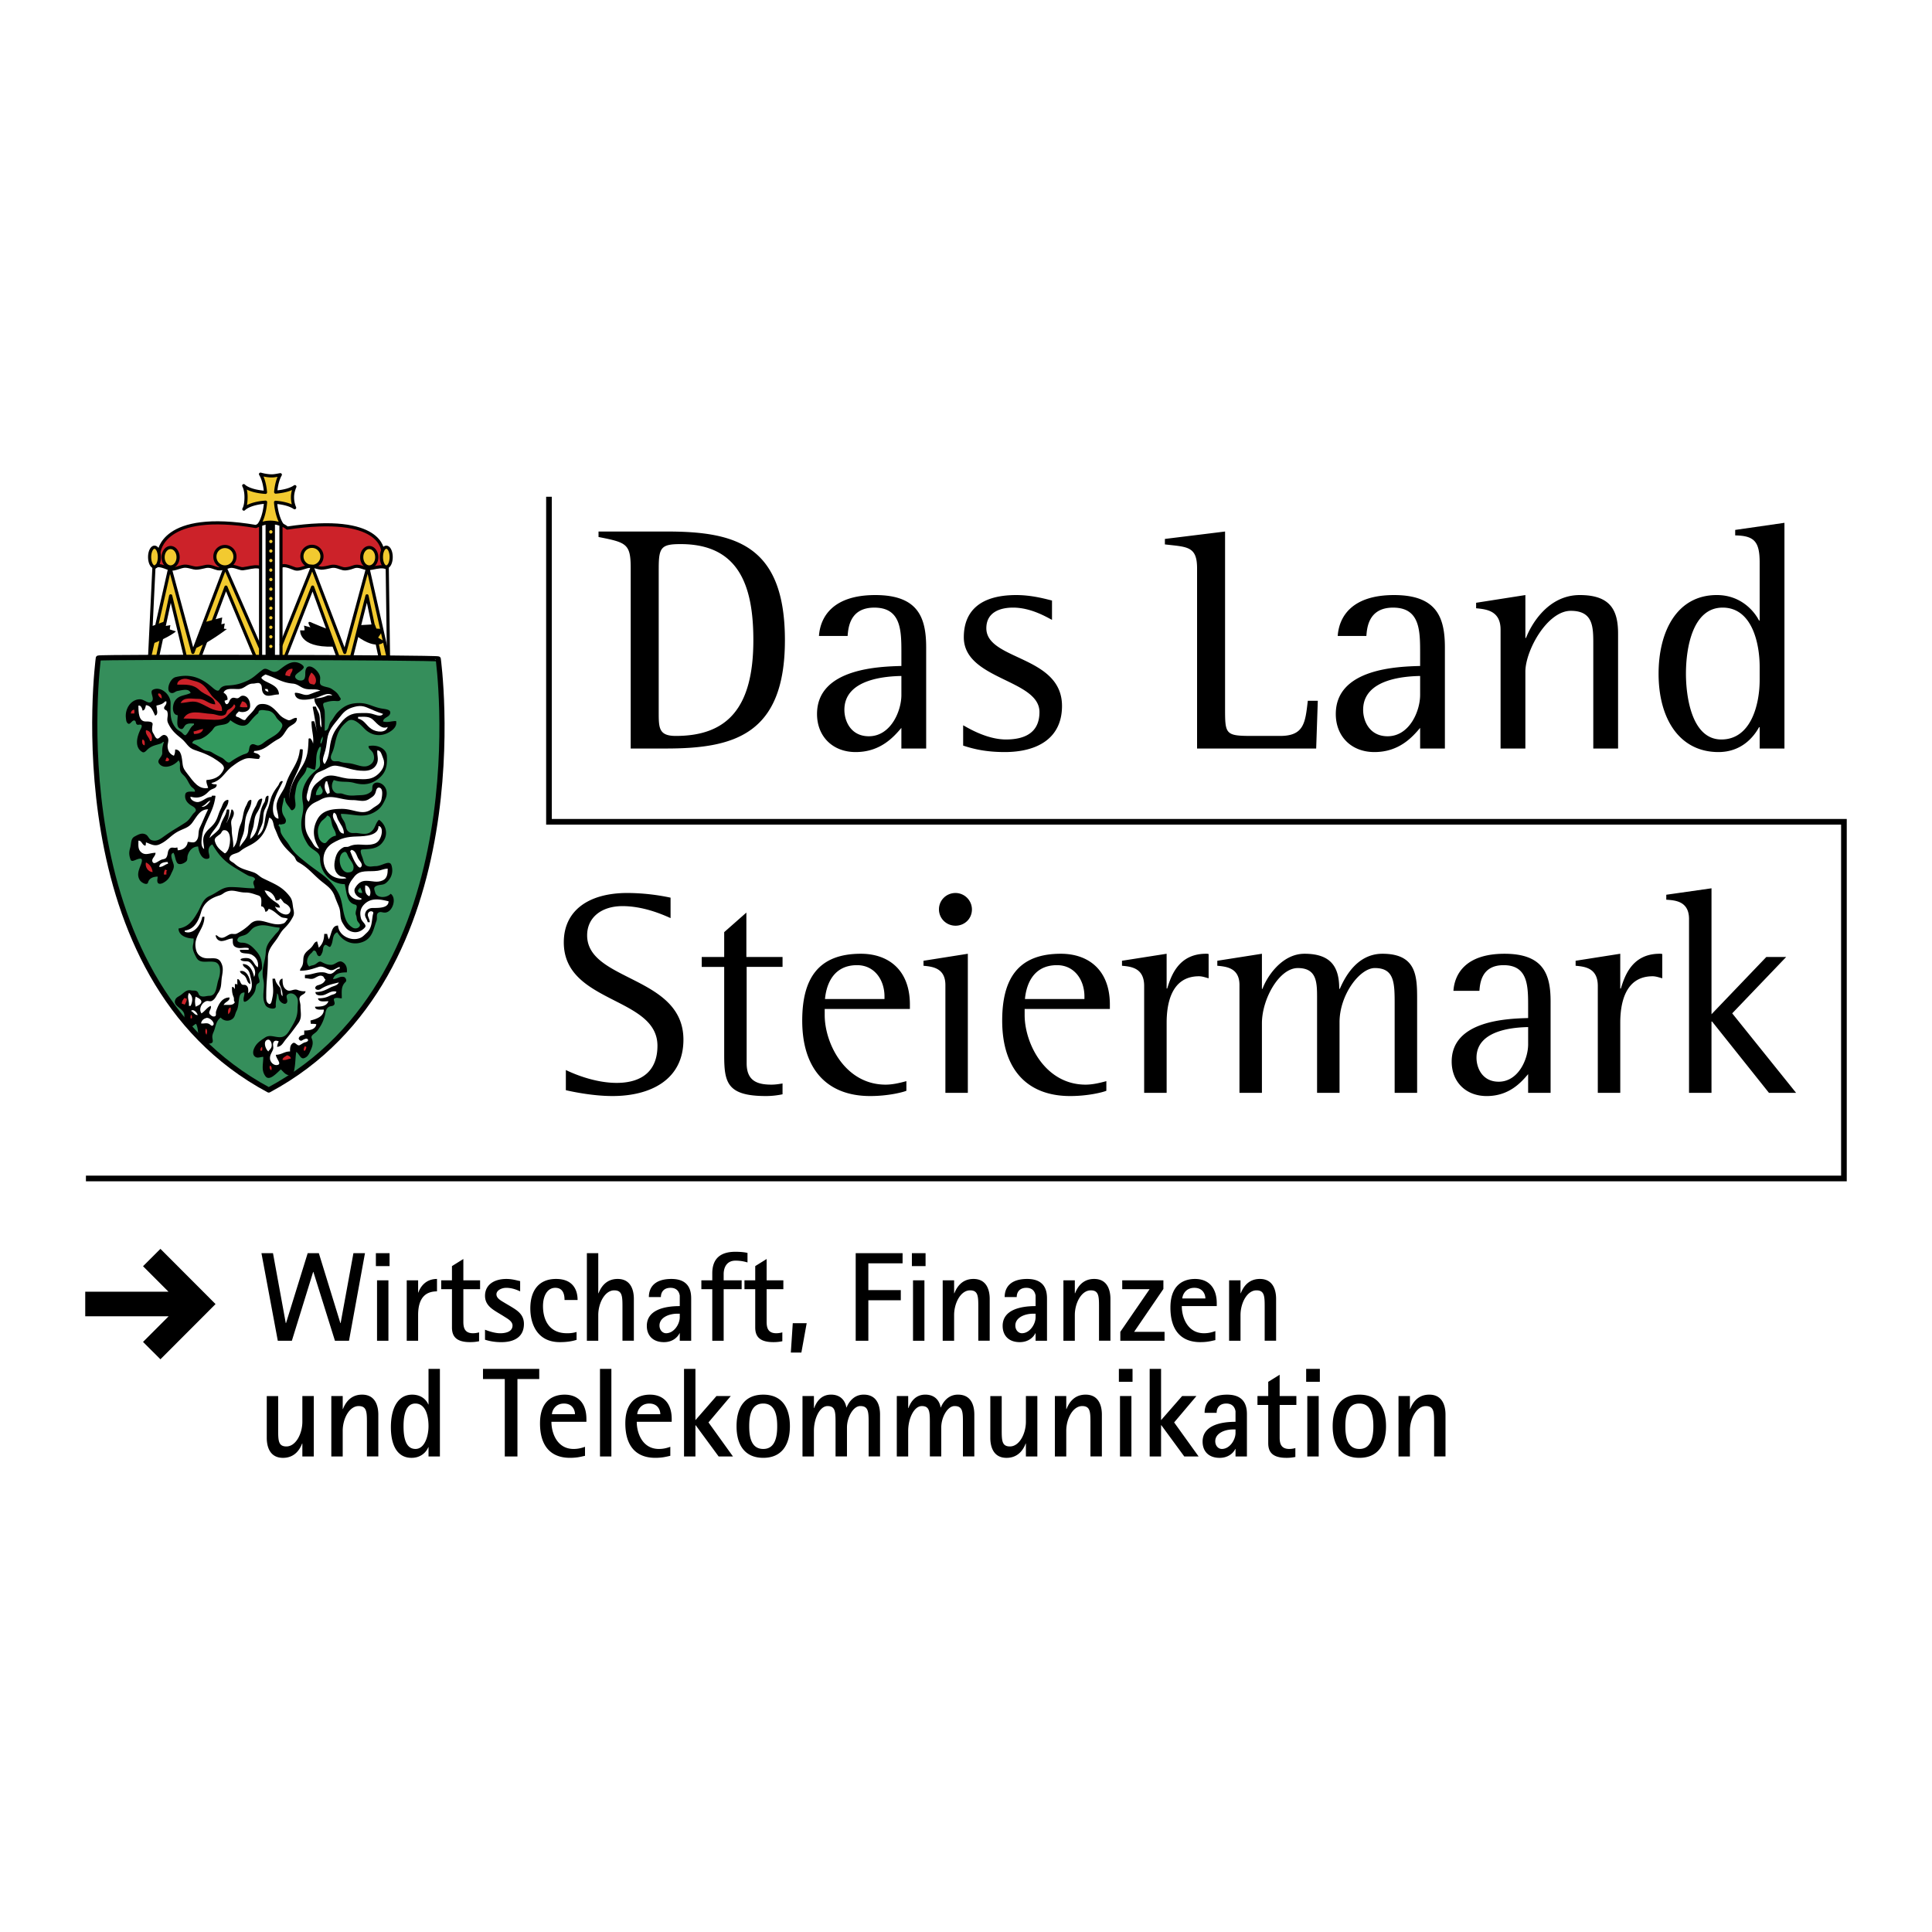 <svg xmlns="http://www.w3.org/2000/svg" width="2500" height="2500" viewBox="0 0 192.756 192.756"><path fill-rule="evenodd" clip-rule="evenodd" fill="#fff" d="M0 0h192.756v192.756H0V0z"/><path fill-rule="evenodd" clip-rule="evenodd" d="M26.496 52.185h.936v13.322h-.936V52.185z"/><path d="M28.025 64.388c.018.008 3.085-7.769 3.085-7.769l3.233 8.339 2.351-8.243 2.082 9.126-.832-.065-1.371-6.14-1.569 6.106-1.223.033s-2.613-7.13-2.646-7.122c-.033.007-2.66 7.027-2.694 7.05-.033.023-.438-.002-.438-.002s.006-1.322.022-1.313zM14.917 65.448l2.003-8.675 2.317 8.194s3.141-8.236 3.172-8.235c.031.001 3.591 7.971 3.622 7.994.03.023.03.959.03.959l-.73-.029-2.818-7.022-2.566 6.959h-1.461s-1.512-6-1.481-5.976c.032.022-1.283 5.935-1.293 5.936-.012.001-.795-.105-.795-.105z" fill-rule="evenodd" clip-rule="evenodd" fill="#f2ca30"/><path d="M28.054 52.352l.361.195s.322.199.333.167.631-.109.697-.139c.066-.032.852-.081.889-.085l.891-.057.833-.027.641-.027s.878.031.917.027c.037-.002 1.056.14 1.056.14l.779.167s.768.227.807.223c.038-.004.833.417.833.417l.669.583.443.781s.349 1.856.362 1.894-.751-.049-.751-.049l-.583.161-.78.027-.749-.223-.642.036s-.593.191-.612.188l-.805-.188h-.64l-.833.161-.684-.161s-.719-.059-.708-.062l-.556.195s-.592.115-.638.111c-.045-.004-.623-.244-.612-.244s-.584-.092-.584-.092-.427.092-.444.092c-.019.001.11-4.211.11-4.211zM15.82 54.887l.305-.585s.546-.637.584-.669c.039-.032.379-.358.446-.389.065-.034.684-.415.695-.392.011.026.89-.305.89-.305l.888-.222s.879-.11.92-.111c.038-.005.988-.027 1.055-.029.065-.004 1.187.059 1.224.057.039-.004.963.088 1.002.084.037-.004.724.082.724.082l.945.083.556-.221.053 4.401-.527-.106s-.592.053-.638.077c-.046.024-.862.111-.862.111l-.807-.25-.641.111-.637.167s-.539-.135-.556-.109c-.019.023-.919-.168-.919-.168s-.731.143-.722.168c.01.023-.762-.106-.778-.106-.017 0-.847-.002-.836-.036.012-.03-1.094.338-1.056.308.038-.032-.584-.195-.584-.195l-.695-.139-.487.047.458-1.664z" fill-rule="evenodd" clip-rule="evenodd" fill="#cc2229"/><path d="M19.909 65.639l2.634-7.067 2.956 7.067h-5.59m18.854.137l-2.069-9.175-2.294 8.493-3.25-8.504-3.125 7.798m9.943 1.418l-1.352-6.361-1.597 6.332m-1.209-.001l-2.622-7.205-2.781 7.133M15.855 55.128c.022-.019.262-4.197 9.675-2.599 0 0 .821-.389 1.38-.389.659 0 1.275.161 1.751.545 9.5-1.425 9.505 2.273 9.525 2.292M14.929 65.5l.432-8.952" fill="none" stroke="#000" stroke-width=".314" stroke-linejoin="round" stroke-miterlimit="2.613"/><path fill="none" stroke="#000" stroke-width=".313" stroke-miterlimit="2.613" d="M38.763 65.776l-.13-9.272"/><path d="M26.857 64.487a.165.165 0 0 1 .329 0 .165.165 0 0 1-.164.165.165.165 0 0 1-.165-.165zM26.857 63.538c0-.092.074-.166.165-.166a.165.165 0 1 1-.165.166zM26.857 62.585a.164.164 0 1 1 .329 0 .166.166 0 0 1-.164.165.166.166 0 0 1-.165-.165zM26.857 61.635c0-.091.074-.165.165-.165.089 0 .164.074.164.165a.165.165 0 0 1-.164.163.165.165 0 0 1-.165-.163zM26.857 60.683c0-.089.074-.165.165-.165a.165.165 0 1 1 0 .33.166.166 0 0 1-.165-.165zM26.857 59.732a.165.165 0 1 1 .329 0 .166.166 0 0 1-.164.165.166.166 0 0 1-.165-.165zM26.857 58.78c0-.089.074-.165.165-.165a.165.165 0 1 1 0 .33.165.165 0 0 1-.165-.165zM26.857 57.83a.165.165 0 1 1 .329-.001.165.165 0 0 1-.329.001zM26.857 56.878c0-.09.074-.165.165-.165a.166.166 0 0 1 0 .331.166.166 0 0 1-.165-.166zM26.857 55.927a.164.164 0 1 1 .329 0 .164.164 0 0 1-.329 0zM26.857 54.977c0-.092.074-.166.165-.166.089 0 .164.074.164.166a.165.165 0 0 1-.164.163.165.165 0 0 1-.165-.163zM26.857 54.023a.164.164 0 1 1 .329 0 .166.166 0 0 1-.164.166.166.166 0 0 1-.165-.166zM26.857 53.073a.165.165 0 1 1 .329 0c0 .09-.075.165-.164.165a.167.167 0 0 1-.165-.165z" fill-rule="evenodd" clip-rule="evenodd" fill="#f2ca30"/><path d="M15.075 62.503l1.496-.557-.085.512.512-.084s-.084.41-.042.429c.042.018.597.19.597.19s-.51.518-2.52 1.308l.042-1.798zM20.417 62.073c.084-.024 1.752-.471 1.752-.471l-.086.684.341-.084s-.085.494-.085.513c0 .019.299.042.299.042s-1.921 1.48-3.375 2.013c0 .001 1.069-2.672 1.154-2.697zM32.724 62.758c-.084.019-1.539-.599-1.539-.599-.77-.409-.212.429-.212.429l-.642-.172s.086.453.044.472c-.045.018-.428 0-.428 0s-.17 1.735 3.291 1.626c0 0-.426-1.773-.514-1.756zM35.887 62.374l1.497-.087.171.429s.683.026.683.087-.512.812-.512.812l.641.385s-.684.966-2.734-.514l.254-1.112z" fill-rule="evenodd" clip-rule="evenodd"/><path fill="none" stroke="#000" stroke-width=".314" stroke-miterlimit="2.613" d="M26.001 52.381l-.003 13.28 2.037-.017-.003-13.355"/><path d="M25.785 52.403c.271-.184.703-.303 1.191-.303.517 0 .972.134 1.24.336-.338-.397-.651-1.334-.723-2.323.813.064 1.501.264 1.903.543a2.612 2.612 0 0 1-.212-1.071c0-.394.125-.77.236-1.034-.396.287-1.091.479-1.916.545.063-.717.232-1.333.465-1.735-.24.042-.573.118-.852.118-.405 0-.812-.087-1.125-.171.254.405.436 1.054.498 1.814-.97-.062-1.808-.315-2.173-.669.144.271.23.678.23 1.132 0 .485-.058.937-.218 1.209.366-.359 1.196-.629 2.169-.695-.079 1.007-.359 1.916-.713 2.304z" fill-rule="evenodd" clip-rule="evenodd" fill="#f2ca30" stroke="#000" stroke-width=".314" stroke-linejoin="round" stroke-miterlimit="2.613"/><path d="M21.441 55.557a1 1 0 1 1 1.999 0 1 1 0 0 1-.999 1.003c-.552 0-1-.449-1-1.003zM30.123 55.51a1 1 0 0 1 .999-1.003 1.001 1.001 0 0 1 0 2.003 1 1 0 0 1-.999-1zM16.272 55.594c0-.535.334-.967.746-.967.414 0 .75.433.75.967 0 .533-.336.966-.75.966-.412 0-.746-.433-.746-.966zM36.091 55.594c0-.535.334-.967.75-.967.41 0 .747.433.747.967 0 .533-.336.966-.747.966-.416 0-.75-.433-.75-.966zM38.056 55.576c0-.542.218-.981.485-.981.269 0 .486.439.486.981 0 .544-.217.984-.486.984-.267 0-.485-.44-.485-.984zM14.929 55.576c0-.542.218-.981.487-.981s.485.439.485.981c0 .544-.216.984-.485.984s-.487-.44-.487-.984z" fill-rule="evenodd" clip-rule="evenodd" fill="#f2ca30" stroke="#000" stroke-width=".314" stroke-miterlimit="2.613"/><path d="M15.47 56.564c.018 0 .132-.249.775-.055.642.191.683.38 1.325.199.642-.184.783-.306 1.4-.144.617.163.583.136 1.024.069.442-.069.659-.231 1.175-.069.519.163.583.251 1.101.144.517-.109.622-.313 1.22-.148.597.167.537.243 1.13.123.59-.119 1.049-.219 1.439-.032m1.927-.087c.017 0 .132-.249.774-.055.642.191.684.38 1.324.199.645-.184.784-.306 1.401-.144.617.163.583.136 1.024.069.443-.069.657-.231 1.175-.069.516.163.583.251 1.1.144.516-.109.624-.313 1.22-.148.597.167.538.243 1.13.123.592-.119 1.05-.219 1.442-.032m-20.067 8.948l-1.479-6.154-1.324 6.154-.777-.038 2.023-8.96 2.295 8.493 3.214-8.474 3.511 8.007" fill="none" stroke="#000" stroke-width=".314" stroke-linejoin="round" stroke-miterlimit="2.613"/><path d="M9.812 65.658c-.015.145-4.267 31.705 17.001 43.091 21.267-11.386 16.924-42.861 16.91-43.006-.013-.145-33.899-.23-33.911-.085z" fill-rule="evenodd" clip-rule="evenodd" fill="#358e5b" stroke="#000" stroke-width=".517" stroke-linejoin="round" stroke-miterlimit="2.613"/><path d="M32.393 72.897c.431.021.359-.586.625-.918.302-.38.401-.667.749-1 .63-.607 1.208-.834 2.083-.834.887 0 1.338.386 2.209.541.374.069.933.079.875.459-.063.424-.683.408-.71.834.484.137.786-.041 1.292-.041.115.5-.26.871-.708 1.125-.844.48-1.793.324-2.458-.374-.496-.516-1.157-1.165-1.708-.71-.637.521-.917 1.003-1.126 1.795-.115.438-.14.704-.292 1.125-.119.336-.344.638-.126.919.195.245.501.063.792.167.449.162.745.11 1.208.208.729.157 1.335.508 1.917.042.334-.265.377-.693.21-1.084-.125-.303-.458-.382-.458-.71.791-.186 1.792.189 1.832 1 .049.899-.066 1.593-.749 2.172-.755.641-1.541.766-2.5.501-.772-.215-1.293-.005-2.042-.292-.271.401-.271.97.126 1.249.238.168.474.027.749.126.459.167.762.205 1.25.167.635-.052 1.1.032 1.583-.375.219-.182.053-.475.21-.71.177-.265.557-.245.833-.083.504.293.646.924.416 1.462-.271.635-.521 1.037-1.125 1.376-1.135.643-2.031.166-3.333.166 0 .372.229.543.377.878.154.354.097.699.415.918.281.194.537.079.876.125.545.08 1.015.172 1.416-.209.37-.349.344-.76.707-1.125.672.459.922 1.343.502 2.044-.297.5-.676.741-1.25.837-.355.057-.563.057-.917.081-.287.022-.104.481 0 .751.152.386.145.799.542.918.292.088.485 0 .791 0 .621 0 1.408-.678 1.584-.084.204.684 0 1.293-.542 1.756-.338.284-.729.107-1.083.373-.183.136-.057.365 0 .584.152.581 1.147.569 1.541.125.632.418.219 1.816-.541 1.877-.261.021-.449-.129-.667 0-.28.168-.093.521-.208.835-.103.286-.155.458-.251.752-.223.677-.528 1.152-1.208 1.375-.983.329-1.926-.109-2.457-1-.558.245-.334.912-.669 1.417-.124.188-.42-.287-.581-.124-.216.214-.125.475-.25.75-.072.161-.162.391-.335.334-.25-.084-.171-.448-.416-.542-.15-.057-.207.151-.333.25-.406.329-.599.98-.207 1.336.192-.13.374-.095.582-.209.226-.127.397-.367.625-.252.35.173.57.293.959.293.451 0 .723-.491 1.124-.293.396.2.517.606.459 1.044-.595 0-1.214.095-1.376.667.427 0 .671-.312 1.083-.208.192.048.312.37.167.501-.475.438-.374.977-.374 1.627-.277 0-.455-.1-.71 0-.223.084.094.424-.041.627-.114.178-.309.12-.501.208-.37.179-.342.57-.457.96-.177.594-.354.918-.71 1.418-.217.31-.733.448-.582.793.17.396.094.73-.084 1.127-.165.377-.275.693-.667.836-.365.13-.473-.4-.793-.625-.103.713-.066 1.13-.206 1.834-.053.271-.23.539-.5.502-.39-.054-.542-.323-.834-.586-.479.444-1.167 1.201-1.541.669-.433-.611-.208-1.168-.208-1.919-.308 0-.537.161-.793 0-.275-.179-.253-.539-.124-.836.239-.541.594-.751 1.082-1.084.48-.33.917-.043 1.501-.043.609 0 .854-.521 1.167-1.041.375-.632.585-1.061.585-1.796 0-.528.161-.965-.209-1.335-.213-.215-.551-.272-.792-.084-.25.194.115.585-.084.834-.176.226-.562-.004-.707-.249-.146-.246-.048-.506-.251-.71-.02.507-.155.786-.125 1.296.028.403-.864.23-1.04-.127-.443-.888 0-1.575-.208-2.545-.231-1.054.192-1.676.25-2.755.04-.756.447-1.121.917-1.71.202-.257.458-.38.458-.712-.942-.046-1.547-.447-2.418-.081-.391.161-.488.463-.833.709-.354.25-.864.156-.959.584-.04.192.221.291.417.291.659 0 1.026.346 1.46.834.453.512.583.982.583 1.671 0 .312-.358.396-.375.707-.018.324.291.705 0 .837-.302.134-.208.483-.333.793-.125.311-.282.459-.5.708-.172.193-.58.506-.625.252-.057-.318.083-.512.083-.834-.776 0-.431 1.151-.791 1.835-.172.323-.15.641-.459.835a.852.852 0 0 1-1.125-.167c-.423.312-.463.702-.625 1.21-.074.24-.177.376-.208.625-.038.271.166.605-.085.711-.488.208-.989-.142-1.208-.628-.213-.474-.093-.833-.333-1.292-.259.098-.417.411-.666.293-.433-.209-.51-.648-.5-1.128.016-.698-1.167-.893-.917-1.544.114-.303.375-.34.625-.543.312-.252.562-.506.958-.417.24.052.447-.042.625.126.141.13.115.332.292.417.322.155.556.005.917 0 .739-.017.671-.976.917-1.671.222-.641.254-1.591-.417-1.711-.71-.125-1.445.209-1.792-.416-.662-1.198-.22-1.163-.292-1.92-.703 0-1.499-.299-1.499-1 .969-.137 1.432-.784 1.916-1.63.391-.677.491-1.309 1.208-1.625.803-.355 1.204-.878 2.082-.878.929 0 1.449.126 2.377.126.008-.276-.199-.464-.084-.708.042-.096.182-.164.125-.25-.167-.255-.442-.188-.71-.334-.477-.262-.74-.429-1.206-.71-1.116-.667-1.668-1.263-2.333-2.378-.292.125-.417.431-.376.751.033.254.205.594-.041.667-.583.178-.943-.601-1-1.21-.53 0-.885.372-1.042.877-.073.234.021.467-.165.625-.272.23-.746.396-.917.083-.188-.345-.152-.612-.333-.959-.424.107-.121.709 0 1.126.108.387-.094.635-.25 1-.184.417-.391.663-.792.88-.188.097-.463.148-.542-.045-.083-.208 0-.353 0-.583-.438 0-.854.162-.958.583-.078.324-.662.038-.834-.249-.303-.513-.095-.986.125-1.543.083-.214.188-.575-.042-.585-.39-.02-.869.448-.999.083-.146-.411-.168-.709-.042-1.128.141-.468.032-.942.459-1.167.374-.196.696-.391 1.084-.208.295.14.307.484.625.583.542.167.917-.178 1.375-.5.734-.522 1.202-.755 1.957-1.252.365-.235.489-.491.751-.833.131-.179.384-.304.291-.502-.103-.225-.297-.283-.499-.417-.38-.257-.609-.591-.542-1.045.057-.384.57-.292.959-.292.061-.266-.261-.36-.417-.584-.229-.324-.292-.564-.542-.876-.197-.25-.426-.355-.5-.668-.087-.386.083-.699-.166-1.001-.484.595-1.542.934-1.959.292-.228-.355.355-.615.334-1.044-.021-.427.031-.677.168-1.085-.142-.02-.199.126-.334.168-.48.161-.807.188-1.21.501-.212.168-.39.47-.623.334-.787-.46-.554-1.529-.126-2.337.063-.126.136-.324 0-.378-.149-.057-.297.058-.417-.041-.126-.103-.057-.312-.207-.376-.255-.108-.438.456-.668.294-.181-.13-.181-.324-.208-.543-.118-.896.469-1.856 1.375-1.878.48-.011.88.554 1.209.208.312-.328-.288-.971.125-1.167.769-.371 1.748.476 1.748 1.335 0 .98-.103 1.7.501 2.461.171.219.359.286.583.458.157.121.317.392.459.251.347-.349.374-.746.791-1.003v-.123c-.292 0-.49-.042-.751.083-.246.115-.275.522-.542.459-.536-.125-.333-.825-.333-1.378-.577-.024-.577-.985-.25-1.458.38-.548.937-.471 1.542-.752-.163-.485-.793-.293-1.292-.207-.25.041-.375.253-.625.207-.625-.115-.198-1.435.417-1.585 1.406-.35 2.488.016 3.582.959.246.208.625.572.792.292.182-.31.475-.402.834-.418.764-.042 1.218-.146 1.915-.461.688-.307.969-.694 1.583-1.125.322-.225.62.104 1 .209.312.084.536-.094.791-.292.599-.466 1.188-.86 1.876-.543.219.1.518.307.374.501-.297.384-1.056.625-.75 1 .212.268.75.321.875 0 .139-.364-.016-.651.167-1 .292-.547 1.26.224 1.375.836.061.337-.147.718.167.875.385.192.688.136 1.041.375.317.219.526.365.709.709.062.12.193.218.125.333-.131.211-.375.126-.625.126-.381 0-.595.063-.958.167-.33.094-.016.533 0 .877.04.754-.001 1.171-.001 1.922z" fill-rule="evenodd" clip-rule="evenodd"/><path d="M29.184 66.722c.027.307-.229.444-.25.75-.183 0-.276-.074-.458-.083-.052-.375.329-.694.708-.667zM31.059 67.098c.413.255.658.89.292 1.21-.204-.062-.407-.021-.499-.21-.178-.354.015-.663.207-1z" fill-rule="evenodd" clip-rule="evenodd" fill="#cc2229"/><path d="M32.143 68.935c-.517.092-.792.248-1.291.417-.511.166-.84-.168-1.376-.168.068.751 1.146.591 1.875.418s1.392-.735 1.916-.209c-.197.136-.4-.01-.625.084a2.657 2.657 0 0 1-1.208.251c0 .583.504.798.583 1.375.084.632.126.991.126 1.628-.426-.316-.23-.809-.335-1.334-.067-.34-.244-.501-.332-.835h-.21c.142.741.216 1.174.334 1.92.063.401.184.678 0 1.044 0-.595-.139-.929-.29-1.503h-.168c0 1.042.37 1.68.043 2.671-.168.5.041.897-.252 1.335 0-.896.573-1.603.006-2.295h-.087c-.046 1.085-.074 1.783-.626 2.712-.718 1.2-1.292 1.94-1.292 3.338h-.126c-.092-2.005 1.334-2.962 1.334-4.965h-.167c-.135 1.421-.936 2.023-1.375 3.378-.233.741-.631 1.059-.874 1.794-.214.647.125 1.072.125 1.753-.776 0-.786-1.182-.542-1.919.246-.746.484-1.133.833-1.835-.208.015-.212.25-.333.417-.225.313-.369.497-.541.834-.275.543-.271.933-.501 1.503-.432 1.074-.124 2.232-1.166 2.754.114-.49.27-.747.458-1.21.24-.594.038-1.053.334-1.627.223-.432.332-.718.332-1.209-.249.078-.15.4-.292.625-.343.543-.38.954-.499 1.587-.178.916-.265 1.654-1.042 2.168 0-.448.109-.701.25-1.126.219-.662.08-1.038.438-1.638a3.78 3.78 0 0 0 .52-1.325c-.354.052-.359.443-.541.752-.354.592-.438 1.006-.625 1.668-.153.538-.038.918-.293 1.419-.208.402-.438.573-.667.959h-.124c0-.72.359-1.08.458-1.795.099-.737.042-1.114.361-1.781.18-.38.346-.676.346-1.097-.239.036-.259.287-.375.501-.38.682-.269 1.204-.583 1.918-.407.929-.115 1.799-.875 2.461.105-.761-.124-1.193-.124-1.961 0-.438-.157-.741.041-1.125.145-.29.271-.606.041-.835-.094.584-.281.893-.541 1.418-.01-.068-.027-.131-.084-.167.224-.449.292-.751.292-1.251h-.125c-.083.505-.296.745-.5 1.21-.139.322-.135.579-.374.833-.364.388-.667.542-1.001.959.058-.645.44-.923.791-1.459.377-.563.369-.898.699-1.488.188-.341.429-.625.429-1.016-.402.062-.445.475-.625.834-.314.604-.314 1.064-.751 1.585-.303.366-.583.516-.833.918-.334.539-.084.991-.084 1.626-.504-.25-.411-.856-.333-1.419.067-.521.167-.812.374-1.294.442-1.011.813-1.575.958-2.669h-.249c0 .599-.882 1.455-1.208.958.499-.02.629-.563 1.124-.625v-.208c-.524.025-.739.38-1.249.5-.413.099-1.063-.287-.877-.667.561.172 1.032.138 1.501-.21.251-.188.345-.375.625-.501.205-.092.442-.144.46-.375-.23 0-.527-.021-.541-.25 1.03-.191 1.342-1.089 2.123-1.669.425-.313.678-.505 1.167-.709.535-.224.917-.041 1.499-.041.01-.07.028-.132.085-.167-.132-.268-.401-.246-.666-.377.04-.087.076-.145.083-.248 1.047 0 1.49-.689 2.417-1.171.478-.245.587-.615.917-1.042.312-.405.913-.444.913-.959-.346 0-.556.343-.873.207-.395-.172-.635-.301-.916-.624-.51-.585-.98-1.044-1.75-.96-.319.031-.439.287-.625.542-.298.396-.554.558-.833.96-.168.24-.49-.033-.751-.167-.13-.069-.312-.062-.334-.208-.036-.247.198-.336.334-.543.401.199 1.063.036 1.083-.418.027-.469-.198-1.001-.667-1.001-.218 0-.287.213-.5.251-.225.035-.39-.12-.584 0-.239.15-.193.484-.458.583-.202.079-.354-.242-.333-.459.12-.004.178-.058.291-.083 0-.292-.155-.496-.415-.626.182-.594.915-.459 1.54-.459.606 0 .854-.543 1.46-.543.306 0 .567-.162.791.043.275.25.093.603.291.918.302.478.886.125 1.459.125-.053-.601-.548-.82-1.083-1.087-.262-.128-.439-.203-.626-.416-.16-.184.209-.366.417-.5 1.078.334 1.619.824 2.749.917.573.048.813.455 1.376.543.6.093 1.038-.082 1.544.254z" fill-rule="evenodd" clip-rule="evenodd" fill="#fff" stroke="#000" stroke-width=".129" stroke-linejoin="round" stroke-miterlimit="2.613"/><path d="M22.143 70.936c-.917 0-1.369-.422-2.209-.792-.68-.303-1.167-.048-1.917 0 .319-.642 1.072-.417 1.792-.417.683 0 .984.541 1.667.541-.078-.828-.984-.85-1.584-1.419-.638-.604-1.32-.541-2.208-.541-.02-.47.643-.69 1.083-.543.611.203 1.067.194 1.542.626.5.452.614.894 1.125 1.336.412.353.781.667.709 1.209z" fill-rule="evenodd" clip-rule="evenodd" fill="#cc2229"/><path d="M26.518 68.809h.125c.009.047.024.077.042.126-.08-.023-.132-.054-.167-.126z" fill-rule="evenodd" clip-rule="evenodd" fill="#fff" stroke="#fff" stroke-width=".129" stroke-miterlimit="2.613"/><path d="M15.85 69.183c.225-.003.292.276.292.502-.218-.038-.514-.497-.292-.502z" fill-rule="evenodd" clip-rule="evenodd" fill="#cc2229"/><path d="M16.601 69.976c0 .062.01.104 0 .168-.021.238-.318.375-.208.583.063.126.245.115.292.252.155.421-.111.762.083 1.167.338.716.72 1.049 1.334 1.543.517.418.661.919 1.291 1.128 1.048.35 1.661.594 2.542 1.25.25.188.5.429.375.711-.318.715-.928.991-1.709 1.045-.046.306.093.488.167.792-.939.178-1.459-.616-2.042-1.378-.256-.333-.443-.542-.5-.959-.088-.647-.097-1.503-.749-1.503-.01.252-.016.403-.125.626-.38-.141-.572-.432-.625-.834-.052-.384.178-.658 0-1.002-.093-.188-.311-.3-.5-.208-.234.115-.422.453-.625.292-.161-.131-.172-.287-.292-.459-.203-.292-.136-.564-.084-.918.048-.292-.411-.292-.706-.292-.68 0-.71-.908-.71-1.585.24-.052.37.256.417.501.246-.038.271-.303.333-.543.542.048.677.559.917 1.044.37-.115.152-.611.125-1.002.369-.083.625-.141.875-.418h.124v-.001z" fill-rule="evenodd" clip-rule="evenodd" fill="#fff"/><path d="M24.144 69.976c.305 0 .54.277.54.584-.292 0-.47.032-.75-.041.011-.225.152-.329.21-.543zM23.35 70.268c.417.263-.311.711-.623 1.084-.349.418-.787.471-1.334.461-1.204-.033-1.88-.125-3.083-.125.546-.961 1.688-.518 2.791-.461.522.028.882.334 1.335.085.202-.109.13-.392.333-.502.264-.145.447-.267.581-.542z" fill-rule="evenodd" clip-rule="evenodd" fill="#cc2229"/><path d="M38.225 71.227c-.207.288-.577.153-.917.043-.52-.172-.864-.126-1.415-.126-.822 0-1.365.312-1.876.96-.396.506-.655.814-.875 1.419-.375 1.027-.145 1.799-.749 2.712-.287-.26-.162-.629-.043-1 .183-.548.215-.888.292-1.461.131-.96.609-1.409 1.209-2.17.384-.492.655-.804 1.249-1.003.568-.186.995-.239 1.542 0 .604.266.959.419 1.583.626z" fill-rule="evenodd" clip-rule="evenodd" fill="#fff"/><path d="M13.392 70.81a.81.81 0 0 1 0 .376h-.332c-.004-.192.14-.376.332-.376z" fill-rule="evenodd" clip-rule="evenodd" fill="#cc2229"/><path d="M19.184 74.149c.053-.391.563-.292.917-.46.442-.207.656-.406.999-.751.194-.191.241-.417.5-.501.553-.183 1.117-.062 1.376-.583.578.434 1.349.829 1.833.292.343-.38.515-.636.917-.96.098-.078.046-.25.166-.292.271-.104.463-.027.75 0 .437.036.697.286.917.667.212.376.743.559.581.959-.316.772-.947.934-1.624 1.421-.246.171-.375.322-.666.414-.277.092-.491-.206-.75-.081-.251.119-.205.402-.292.667-.088.266-.375.256-.625.377a6.9 6.9 0 0 0-1.208.708c-.292.204-.517-.256-.833-.417-.39-.199-.629-.308-1-.543-.302-.188-.575-.104-.874-.293-.412-.257-.622-.463-1.084-.624z" fill-rule="evenodd" clip-rule="evenodd" fill="#33995e"/><path d="M35.725 71.52c.615 0 1.109-.099 1.542.335.426.428.871.939 1.417.667-.161.617-1.098.56-1.624.209-.548-.365-.692-.886-1.335-1.042v-.169z" fill-rule="evenodd" clip-rule="evenodd" fill="#fff"/><path d="M20.269 72.73c-.091.397-.511.5-.917.5-.017-.093-.032-.156-.043-.248.375-.069.573-.209.96-.252zM14.559 72.855c.47.022.75.669.542 1.087h-.125c-.108-.441-.504-.643-.417-1.087z" fill-rule="evenodd" clip-rule="evenodd" fill="#cc2229"/><path d="M32.183 73.482c.063.271-.057.437-.124.709a.122.122 0 0 0-.083-.042c0-.271.087-.426.207-.667z" fill-rule="evenodd" clip-rule="evenodd" fill="#33995e"/><path d="M14.226 73.774c.229.058.24.351.208.582-.239.014-.322-.38-.208-.582z" fill-rule="evenodd" clip-rule="evenodd" fill="#cc2229"/><path d="M31.893 74.524h.125c0 .375-.104.584-.125.961-.025.475.198.914-.166 1.209-.568.47-.912.767-1.252 1.42-.362.708-.379 1.25-.249 2.044.128.788-.166 1.247-.166 2.045 0 .818.203 1.303.625 2.001.384.643 1.25.71 1.25 1.461 0 1.378 1.084 2.546 2.46 2.546.207.876.169 1.837 1.04 2.044.39.096-.079.674.084 1.044.1.229.036.418.167.625.098.161.29.293.208.46-.126.251-.474.313-.71.165-.494-.307-.676-.687-.833-1.25-.248-.909-.196-1.523-.666-2.337-.844-1.47-1.896-1.878-3.209-2.963-.682-.563-1.129-.871-1.583-1.626-.292-.492-.573-.705-.833-1.211-.149-.292-.01-.626-.291-.792.046-.063.083-.099.125-.166a.134.134 0 0 1 .084.082c.187-.094.399-.02.499-.208.182-.345-.186-.584-.29-.959-.159-.558.081-.918.124-1.504h.124c0 .393.178.615.417.918.104.13.183.36.333.293.551-.262.151-.943.249-1.545.095-.562.115-.938.417-1.418.313-.492.676-.714.751-1.293.332.015.5.208.833.208.209-.876-.043-1.504.458-2.254z" fill-rule="evenodd" clip-rule="evenodd" fill="#33995e"/><path d="M37.643 74.86c.38.015.433.447.582.792.255.586-.02 1.152-.499 1.584-.797.72-1.637.46-2.707.46-1.123 0-2.022-.727-2.876 0-.402.338-.719.494-.958.96-.246.474-.126.865-.376 1.333-.407-.295-.145-.804-.042-1.293.115-.521.329-.787.584-1.251.229-.417.614-.453 1.042-.667.437-.219.729-.448 1.208-.376 1.058.168 1.636.502 2.709.502.573 0 1.062-.188 1.291-.711.207-.472-.006-.812.042-1.333z" fill-rule="evenodd" clip-rule="evenodd" fill="#fff"/><path d="M16.643 75.568c.129.039.281.177.209.293-.069.11-.206.083-.333.083 0-.152.055-.246.124-.376z" fill-rule="evenodd" clip-rule="evenodd" fill="#cc2229"/><path d="M32.518 77.946h.125c.105.448.251.705.251 1.169-.089.021-.161.048-.207.125-.31-.4-.398-.834-.169-1.294z" fill-rule="evenodd" clip-rule="evenodd" fill="#fff"/><path d="M31.935 78.364c.128.266.374.5.208.751-.138.209-.369.229-.625.209 0-.406.193-.62.417-.96z" fill-rule="evenodd" clip-rule="evenodd" fill="#33995e"/><path d="M31.851 84.667c-.453-.064-.579-.462-.833-.837-.395-.578-.583-1.005-.583-1.711 0-.692.011-1.218.499-1.71.333-.333.631-.396 1.043-.625 1.089-.61 1.958.042 3.207.042.652 0 1.131.242 1.669-.125.249-.166.456-.261.582-.543.104-.233.085-.521.333-.583.469 0 .386.708.293 1.168-.104.517-.547.632-.959.96-.906.725-1.803 0-2.959 0-1.062 0-2.01.139-2.499 1.084-.522 1-.391 1.919.207 2.88zM20.768 80.743c-.35.704-.494 1.127-.834 1.835-.229.486-.009.949-.375 1.336-.218.233-.51.083-.833.083-.046.507-.495.834-.999.834a.874.874 0 0 0-.043-.291c-.265.13-.542-.084-.75.127-.254.253-.144.567-.332.874-.115.194-.334.157-.541.252-.303.134-.677.5-.835.208-.172-.328.292-.541.292-.917-.551 0-.994.308-1.416-.043-.359-.297-.292-.699-.292-1.169.338-.031.37.481.71.502.025-.125.04-.204.04-.334.494.181.854.417 1.335.209.843-.37 1.135-.924 1.957-1.337.542-.27.975-.344 1.333-.833.479-.652.775-1.336 1.583-1.336z" fill-rule="evenodd" clip-rule="evenodd" fill="#fff"/><path d="M33.309 81.077c.302.094.271.427.417.709.266.516.583.792.583 1.377-.475 0-.526-.542-.75-.958-.208-.393-.5-.753-.25-1.128z" fill-rule="evenodd" clip-rule="evenodd" fill="#fff"/><path d="M32.642 81.369c.417.068.38.559.5.961.125.409.375.609.375 1.043-.441.082-.667.327-.957.666-.22.256-.662-.13-.752-.458-.154-.567-.145-1.006.168-1.503.201-.319.475-.386.666-.709z" fill-rule="evenodd" clip-rule="evenodd" fill="#33995e"/><path d="M26.851 81.578c.47.145.375.683.585 1.126.228.486.297.804.582 1.252.407.643.755.923 1.292 1.462.193.191.178.451.417.583.896.497 1.282.981 2.043 1.67.686.626 1.307.875 1.624 1.751.148.413.255.643.417 1.044.239.599.042 1.068.375 1.627.234.391.406.677.835.835.515.188.999.026 1.372-.378.262-.275-.275-.545-.374-.916-.14-.528-.083-.981.292-1.378.661-.697 1.51-.567 2.457-.332 0 .666-.916.666-1.583.666-.359 0-.668.194-.749.542-.084.345.181.533.249.877h.208c0-.375-.341-.659-.124-.96a.31.31 0 0 1 .417-.082c.119.072.021.233 0 .375-.115.713-.089 1.272-.625 1.75-.238.216-.364.388-.666.503-.912.35-2.122-.277-2.167-1.253-.646 0-.631.799-.916 1.378a1.981 1.981 0 0 1-.168-.543h-.294c-.024.574-.134.97-.542 1.377-.057-.241-.103-.386-.165-.626-.272.043-.33.288-.502.5-.239.304-.489.393-.707.711-.282.405-.084.796-.292 1.251-.076.172-.213.265-.207.459.729 0 1.14-.148 1.833-.375.426-.142.698.15 1.125.29.384.125.603-.193.999-.29v.165c-.379.016-.472.383-.833.501-.281.095-.458-.095-.75-.125-.734-.078-1.135.249-1.874.249a.992.992 0 0 0 0 .335c.36 0 .594.15.917 0 .297-.141.538-.348.832-.209.153.068.143.257.292.336-.13.353-.426.479-.792.583-.14.037-.297.218-.207.333.121.151.338.142.5.044.641-.408 1.089-.485 1.833-.669-.167.337-.5.329-.835.501-.541.283-.89.457-1.498.457-.036.389.608.404.958.252.413-.177.683-.402 1.125-.291-.019.269-.344.256-.585.375-.441.23-.749.291-1.248.291.057.417.619.291 1.041.291-.192.528-.771.544-1.333.544 0 .36.516.293.875.293 0 .667-.683.923-1.331 1.085.003.13.019.209.04.334.214 0 .34-.011.541.041-.082.527-.676.625-1.208.625v.419c-.238.058-.457.099-.541.334-.046.135.166.318.291.25.214-.115.527-.309.626-.084.052.12-.119.22-.251.25-.245.058-.357.182-.581.293-.241.118-.439-.356-.668-.208-.287.183-.291.489-.291.834-.567 0-.85.334-1.417.334.038.396.584.876.21 1.001-.372.125-.772-.235-.792-.626-.017-.36.161-.547.291-.877.114-.282-.078-.536.083-.791.099-.162.328-.126.5-.043-.094.194-.14.328-.167.543.448-.021.595-.412.876-.753.511-.61.787-.98 1.25-1.627.385-.541.208-1.037.208-1.711 0-.391-.255-.751.043-1 .187-.157.457-.21.457-.459a1.643 1.643 0 0 1-.789-.126c-.387-.156-.73.225-1.085 0-.396-.25-.415-.658-.415-1.126-.256.011-.392.353-.292.582.188.429.292.701.292 1.169-.276-.25-.048-.641-.292-.917-.246-.271-.39-.475-.458-.834h-.251c0 .712.147 1.136 0 1.837-.058.284-.124.816-.374.666-.286-.172-.252-.497-.252-.834 0-1.467.167-2.289.167-3.756 0-.772.381-1.175.835-1.794.316-.434.417-.751.792-1.126.399-.402.608-.668.873-1.17.183-.345.053-.615 0-1-.058-.424-.071-.705-.333-1.044-.76-.991-1.548-1.236-2.667-1.795-.374-.186-.521-.438-.916-.583-.772-.282-1.308-.325-1.916-.877-.209-.188-.568-.265-.502-.543.121-.49.698-.39 1.083-.709.365-.296.625-.401 1.042-.625 1.118-.598 1.58-1.458 1.83-2.711z" fill-rule="evenodd" clip-rule="evenodd" fill="#fff"/><path d="M37.767 82.412c.396.062.377.625.251 1-.137.402-.339.684-.751.793-.927.251-1.588-.166-2.458.251-.193.089-.354-.01-.543.084-.571.298-.77.782-.874 1.419-.093.573.01 1.105.5 1.418.229.145.491.046.667.25-.906.172-1.776-.229-2.125-1.084-.375-.906-.094-1.914.75-2.419.84-.5 1.438-.643 2.416-.668.94-.025 2.167-.105 2.167-1.044zM22.351 85.084c-.458-.347-.761-.611-.917-1.169-.093-.333.28-.492.542-.709.145-.125.145-.329.333-.375.754-.104.764 1.22.458 1.917-.083.188-.301.506-.416.336z" fill-rule="evenodd" clip-rule="evenodd" fill="#fff"/><path d="M34.934 84.916a.643.643 0 0 0 .125-.125c.375.062.474.406.625.75.155.362.587.658.333.961-.144.179-.379-.142-.5-.334-.286-.449-.373-.757-.583-1.252z" fill-rule="evenodd" clip-rule="evenodd" fill="#fff"/><path d="M34.35 85c.24-.074.303.288.418.5.255.465.655.799.457 1.294-.088.224-.337.251-.582.251-.797-.11-1.058-1.81-.293-2.045z" fill-rule="evenodd" clip-rule="evenodd" fill="#33995e"/><path d="M16.726 86c.022.064.035.099.041.167-.348.1-.51.334-.874.334-.016-.381.452-.501.833-.501z" fill-rule="evenodd" clip-rule="evenodd" fill="#fff"/><path d="M14.559 86.043c.401.197.609.511.667.96-.452 0-.782-.521-.667-.96z" fill-rule="evenodd" clip-rule="evenodd" fill="#cc2229"/><path d="M38.684 86.667c0 .497-.052.971-.499 1.17-.596.261-1.016.042-1.668.042-.505 0-.827.277-1.083.709-.239.406.166.923.624 1.044v.124c-.582.111-1.207-.239-1.29-.834-.085-.605.207-.985.583-1.46.583-.737 1.406-.458 2.331-.584.394-.052.606-.211 1.002-.211z" fill-rule="evenodd" clip-rule="evenodd" fill="#fff"/><path d="M16.477 86.752c.083.029.13.074.208.125a.133.133 0 0 1-.083.042v.333h-.249a.912.912 0 0 1 .124-.5z" fill-rule="evenodd" clip-rule="evenodd" fill="#cc2229"/><path d="M36.436 88.338c.451 0 .666.709.417 1.084-.424-.155-.451-.63-.417-1.084z" fill-rule="evenodd" clip-rule="evenodd" fill="#fff"/><path d="M35.935 88.546c.088.202.181.324.208.542-.177.006-.365 0-.417-.167-.047-.154.136-.229.209-.375z" fill-rule="evenodd" clip-rule="evenodd" fill="#33995e"/><path d="M26.393 88.84c.583.023.985.432 1.124 1 .183 0 .407-.027.417-.208.246.12.255.38.5.502.35.172.673.526.5.874-.28.563-1.292.011-1.499-.583.155.115.301.126.499.126-.032-.356-.35-.462-.625-.669-.427-.328-.677-.557-.916-1.042z" fill-rule="evenodd" clip-rule="evenodd" fill="#fff"/><path d="M26.059 90.425c.267 0 .364.281.417.543.172-.007.259-.142.333-.293.534.167.745.48 1.207.792.235.157.465.063.709.209-.183.163-.225.38-.459.459-1.218.406-2.363-.84-3.291.042a5.42 5.42 0 0 1-1.333.959c-.239.125-.459-.025-.709.082-.384.169-.661.475-1.041.292-.146-.066-.208-.196-.375-.207.015.334.292.612.625.585.431-.033.652-.251 1.083-.251 0 .339-.042.672.249.834.452.251.83 0 1.334.125v.168h-.876c0 .51.772.245 1.208.501.464.265.688.725.585 1.249-.393-.249-.407-.686-.834-.875-.302-.132-1.115-.01-.833.167.313.199.665-.016.917.252.391.409.63.906.375 1.417-.129-.651-.458-1.294-1.125-1.294.011.252.234.34.417.502.271.245.288.521.375.875.152.59.21 1.143-.249 1.545 0-.318.047-.61-.208-.793-.147-.104-.34.011-.46-.126-.161-.182-.166-.501-.417-.501-.02.23 0 .356 0 .586a.136.136 0 0 1-.04-.085h-.209v.503c-.057-.085-.092-.138-.165-.21h-.126c0 .396.012.642.167 1.003.079.176-.036.396.125.5-.198.4-.676.235-1.124.292.141-.339.65-.394.582-.753-.743 0-1.099.669-1.332 1.378-.063.188.057.438-.126.501-.197.068-.357-.057-.5-.207-.218-.235.224-.55.085-.837-.413.205-.532.497-.917.752-.297-.4-.01-1.033.457-1.212.215-.076.387.064.584-.039.342-.184.405-.475.625-.793.37-.539.271-.987.375-1.629.094-.562.162-.966-.125-1.461-.39-.667-1.239-.136-1.916-.5-.371-.198-.521-.501-.584-.918-.197-1.236.877-1.837.877-3.089h-.21c-.167.877-.901 1.806-1.75 1.503v-.125c.943-.13 1.364-.923 1.625-1.837.266-.922.912-1.385 1.833-1.669.297-.087.417-.265.708-.375.683-.261 1.145.084 1.875.084.516 0 .801.14 1.292.291.416.131.29.649.29 1.088z" fill-rule="evenodd" clip-rule="evenodd" fill="#fff"/><path d="M24.976 98.186c-.349-.13-.297-.511-.542-.793-.176-.202-.443-.229-.5-.501.62-.178 1.042.648 1.042 1.294z" fill-rule="evenodd" clip-rule="evenodd"/><path d="M18.85 99.063c.422.281.397.832.168 1.292h-.168c.048-.505-.222-.838 0-1.292zM19.517 99.438c.298.125.699.346.542.625-.12.22-.323.256-.542.376-.068-.379-.098-.625 0-1.001z" fill-rule="evenodd" clip-rule="evenodd" fill="#fff"/><path d="M18.393 99.563c.098.025.15.062.249.084 0 .24-.104.37-.207.584-.109-.032-.172-.078-.292-.084-.023-.246.115-.381.25-.584zM23.016 100.523c.038.271-.035.5-.248.669-.046-.274-.027-.669.248-.669z" fill-rule="evenodd" clip-rule="evenodd" fill="#cc2229"/><path d="M19.726 101.273c-.306.012-.396-.281-.667-.416.208-.23.587.119.667.416z" fill-rule="evenodd" clip-rule="evenodd" fill="#fff"/><path d="M19.059 101.232c.093.11.121.235.083.375h-.124a.843.843 0 0 1 .041-.375z" fill-rule="evenodd" clip-rule="evenodd" fill="#cc2229"/><path d="M20.559 101.566c.37-.12.996.542.667.751-.13.082-.234-.1-.374-.166-.275-.132-.49 0-.792-.043.037-.28.229-.453.499-.542z" fill-rule="evenodd" clip-rule="evenodd" fill="#fff"/><path d="M20.559 102.61c.147.188.115.396.042.626a.584.584 0 0 1-.042-.626z" fill-rule="evenodd" clip-rule="evenodd" fill="#cc2229"/><path d="M26.685 103.736c.327-.101.529.489.375.793-.084.162-.193.225-.293.376-.334-.301-.516-1.039-.082-1.169z" fill-rule="evenodd" clip-rule="evenodd" fill="#fff"/><path d="M30.435 104.362a.193.193 0 0 0 .125.084c0 .15-.052.25-.125.376h-.126c-.031-.177.026-.309.126-.46zM26.143 104.446a.716.716 0 0 1 0 .376h-.167c-.006-.157.037-.293.167-.376zM29.018 105.614c-.324.041-.516.204-.832.126.03-.245.265-.31.458-.46.18.053.362.143.374.334zM26.935 106.323c.176.026.202.297.125.459a.358.358 0 0 1-.125-.459z" fill-rule="evenodd" clip-rule="evenodd" fill="#cc2229"/><path d="M54.489 49.559v32.716h129.198v35.02H8.573v.564h175.678V81.71H55.052V49.559h-.563z" fill-rule="evenodd" clip-rule="evenodd"/><path d="M66.902 89.56a21.091 21.091 0 0 0-4.306-.467c-3.87 0-6.346 1.75-6.346 4.925 0 6.122 9.344 5.395 9.344 10.32 0 2.477-1.514 3.702-4.076 3.702-1.978 0-3.985-.758-5.063-1.284v2.012c.494.117 2.619.584 4.656.584 3.755 0 7.074-1.603 7.074-5.626 0-6.384-9.607-5.801-9.607-10.407 0-1.777 1.427-2.915 3.524-2.915 2.036 0 3.898.787 4.8 1.195V89.56zM78.074 108.098c-.349.06-.727.117-1.105.117-1.427 0-2.475-.378-2.475-2.129v-9.618h3.581v-.99h-3.609v-4.43L72.253 93v2.478h-2.241v.99h2.241v8.774c0 2.738.261 4.11 4.162 4.11.553 0 1.105-.058 1.659-.175v-1.079zM90.43 107.865c-.642.176-1.369.35-2.067.35-4.044 0-6.082-4.109-6.082-6.937v-.613h8.499v-.437c0-3.469-2.155-5.072-4.891-5.072-4.249 0-5.851 2.476-5.851 6.675 0 4.867 2.504 7.521 6.783 7.521 1.803 0 3.259-.379 3.609-.525v-.962zm-2.184-8.191h-5.937c.089-.99.554-3.38 3.202-3.38 1.746 0 2.735 1.485 2.735 3.119v.261zM94.322 109.032h2.239V95.157l-4.423.699v.498c.814.086 2.184.173 2.184 1.923v10.755zm1.016-16.675c.874 0 1.632-.669 1.632-1.632a1.65 1.65 0 0 0-1.632-1.632c-.93 0-1.658.73-1.658 1.632 0 .902.729 1.632 1.658 1.632zM110.381 107.865c-.643.176-1.369.35-2.068.35-4.045 0-6.084-4.109-6.084-6.937v-.613h8.502v-.437c0-3.469-2.154-5.072-4.891-5.072-4.25 0-5.852 2.476-5.852 6.675 0 4.867 2.504 7.521 6.781 7.521 1.807 0 3.262-.379 3.611-.525v-.962h.001zm-2.186-8.191h-5.936c.088-.99.553-3.38 3.203-3.38 1.742 0 2.732 1.485 2.732 3.119v.261h.001zM114.154 109.032h2.242v-6.996c0-1.779.406-4.634 3.23-4.634.32 0 .639.116.959.202v-2.418c-.086-.03-.174-.03-.26-.03-2.766 0-3.494 2.246-3.873 3.468h-.057v-3.468l-4.453.699v.498c.842.086 2.211.173 2.211 2.009v10.67h.001zM123.662 109.032h2.24v-6.939c0-2.419 1.719-5.51 3.58-5.51 1.922 0 1.922 1.459 1.922 3.033v9.416h2.242v-7.055c0-2.71 2.006-5.395 3.52-5.395 1.979 0 1.979 1.518 1.979 3.674v8.775h2.242v-9.24c0-2.304 0-4.635-3.463-4.635-2.619 0-3.814 2.506-4.25 3.498h-.059c0-2.071-.727-3.498-3.463-3.498-2.357 0-3.84 2.476-4.189 3.498h-.061v-3.498l-4.451.699v.498c.844.086 2.211.173 2.211 1.923v10.756zM152.463 109.032h2.24v-9.124c0-2.682-.697-4.751-4.598-4.751-3.842 0-4.977 1.982-5.096 3.701h2.592c.059-.757.205-2.563 2.416-2.563 2.445 0 2.445 2.098 2.445 4.138v1.138c-1.893.06-7.627.175-7.627 4.344 0 2.01 1.396 3.439 3.494 3.439 2.27 0 3.463-1.4 4.133-2.187v1.865h.001zm0-4.839c0 1.456-.961 3.729-2.939 3.729-1.631 0-2.213-1.37-2.213-2.39 0-2.855 3.93-3.03 5.152-3.061v1.722zM159.414 109.032h2.24v-6.996c0-1.779.408-4.634 3.23-4.634.32 0 .641.116.961.202v-2.418c-.088-.03-.174-.03-.262-.03-2.766 0-3.492 2.246-3.869 3.468h-.061v-3.468l-4.453.699v.498c.844.086 2.213.173 2.213 2.009v10.67h.001zM168.514 109.032h2.242v-7.115h.059l5.674 7.115h2.707l-6.373-7.93 5.385-5.625h-1.98l-5.471 5.715V88.626l-4.512.643v.495c.842.06 2.27.117 2.27 1.924v17.344h-.001zM62.926 74.68h3.47c6.713 0 11.915-1.289 11.915-10.809S73.333 53.03 66.523 53.03h-6.808v.547c2.794.547 3.21.675 3.21 3.121V74.68h.001zm2.795-17.982c0-2.092.257-2.413 2.184-2.413 5.75 0 7.258 4.054 7.258 9.585 0 6.724-2.57 9.554-7.74 9.554-1.703 0-1.703-.804-1.703-2.381V56.698h.001zM89.932 74.68h2.472V64.61c0-2.958-.77-5.241-5.075-5.241-4.24 0-5.492 2.186-5.621 4.083h2.859c.065-.835.226-2.83 2.665-2.83 2.7 0 2.7 2.316 2.7 4.569v1.253c-2.088.063-8.417.194-8.417 4.792 0 2.22 1.542 3.797 3.854 3.797 2.504 0 3.823-1.545 4.562-2.413v2.06h.001zm0-5.342c0 1.61-1.062 4.119-3.246 4.119-1.799 0-2.441-1.512-2.441-2.638 0-3.153 4.336-3.346 5.687-3.377v1.896zM104.957 59.915c-.543-.129-1.957-.546-3.564-.546-3.756 0-5.234 1.735-5.234 4.212 0 4.248 7.548 4.183 7.548 7.462 0 2.026-1.414 2.735-3.342 2.735-1.99 0-3.95-1.255-4.271-1.416v2.027c.803.257 2.057.644 4.143.644 3.277 0 5.719-1.383 5.719-4.601 0-5.051-7.549-4.535-7.549-7.751 0-1.543 1.285-2.06 2.668-2.06 1.797 0 3.371.964 3.883 1.222v-1.928h-.001zM119.432 74.68h11.883l.162-4.762h-.996c-.256 2.156-.354 3.506-2.762 3.506h-2.859c-2.635 0-2.635-.194-2.635-2.83V53.03l-6.004.74v.546c2.217.257 3.211.162 3.211 2.382V74.68zM141.686 74.68h2.471V64.61c0-2.958-.768-5.241-5.07-5.241-4.242 0-5.494 2.186-5.623 4.083h2.859c.062-.835.225-2.83 2.666-2.83 2.697 0 2.697 2.316 2.697 4.569v1.253c-2.088.063-8.414.194-8.414 4.792 0 2.22 1.541 3.797 3.854 3.797 2.506 0 3.822-1.545 4.561-2.413v2.06h-.001zm0-5.342c0 1.61-1.061 4.119-3.244 4.119-1.799 0-2.441-1.512-2.441-2.638 0-3.153 4.336-3.346 5.686-3.377v1.896h-.001zM149.711 74.68h2.475v-7.657c0-2.123 2.184-6.081 4.529-6.081 2.248 0 2.248 1.611 2.248 3.346V74.68h2.473V63.228c0-2.285-.707-3.859-3.82-3.859-3.215 0-4.885 3.021-5.365 4.279h-.064v-4.279l-4.914.77v.547c.932.097 2.439.194 2.439 2.125V74.68h-.001zM175.562 74.68h2.473V52.162l-4.914.708v.547c1.895.031 2.441.608 2.441 2.702v5.789h-.064c-.512-.995-1.863-2.54-4.207-2.54-4.014 0-5.814 3.667-5.814 7.849 0 4.503 2.09 7.816 5.975 7.816 2.279 0 3.502-1.481 4.047-2.477h.064v2.124h-.001zm0-6.852c0 2.477-.867 5.95-3.822 5.95-2.986 0-3.533-4.343-3.533-6.562 0-2.607.676-6.595 3.662-6.595 2.922 0 3.693 3.539 3.693 5.919v1.288z" fill-rule="evenodd" clip-rule="evenodd"/><path d="M15.138 134.75l4.635-4.642-4.635-4.643m3.785 4.636H8.504" fill="none" stroke="#000" stroke-width="2.452" stroke-miterlimit="2.613"/><path d="M30.167 145.31h1.139v-6.025h-1.139v2.556c0 1.204-.656 2.471-1.592 2.471-.822 0-.822-.607-.822-1.735v-3.291h-1.138v4.178c0 .746.228 1.986 1.619 1.986 1.226 0 1.718-.924 1.907-1.429h.025v1.289h.001zM33.054 145.31h1.138v-2.557c0-1.205.656-2.469 1.592-2.469.824 0 .824.62.824 1.734v3.291h1.136v-4.177c0-.748-.226-1.988-1.617-1.988-1.227 0-1.707.925-1.909 1.432h-.025v-1.292h-1.138v6.026h-.001zM42.753 145.31h1.136v-8.734h-1.136v3.544h-.025c-.139-.354-.608-.975-1.605-.975-1.366 0-2.124 1.255-2.124 3.253 0 1.723.595 3.051 2.062 3.051 1.049 0 1.541-.721 1.668-1.062h.025v.923h-.001zm-2.492-3.013c0-1.267.291-2.266 1.177-2.266 1.01 0 1.315 1.201 1.315 2.252 0 1.001-.381 2.279-1.302 2.279-1.062 0-1.19-1.352-1.19-2.265zM50.362 145.31h1.263v-7.724H53.8v-1.011h-5.612v1.011h2.174v7.724zM58.367 144.349c-.267.088-.621.214-1.138.214-1.644 0-2.213-1.58-2.213-2.71h3.49v-.289c0-1.418-.708-2.419-2.176-2.419-.769 0-2.453.278-2.453 2.861 0 2.367 1.165 3.442 2.985 3.442.657 0 1.011-.088 1.505-.202v-.897zm-3.299-3.255c0-.266.265-1.062 1.199-1.062.872 0 1.099.684 1.099 1.062h-2.298zM59.861 145.31h1.136v-8.736h-1.136v8.736zM66.878 144.349c-.267.088-.619.214-1.138.214-1.644 0-2.211-1.58-2.211-2.71h3.487v-.289c0-1.418-.708-2.419-2.175-2.419-.769 0-2.452.278-2.452 2.861 0 2.367 1.164 3.442 2.983 3.442.657 0 1.012-.088 1.505-.202v-.897h.001zm-3.298-3.255c0-.266.265-1.062 1.2-1.062.873 0 1.101.684 1.101 1.062H63.58zM68.246 145.31h1.138v-3.114h.024l2.29 3.114h1.429l-2.441-3.395 2.224-2.631h-1.428l-2.098 2.405v-5.114h-1.138v8.735zM76.152 145.448c1.809 0 2.656-1.253 2.656-3.151 0-1.925-.847-3.152-2.656-3.152-1.819 0-2.666 1.228-2.666 3.152 0 1.898.847 3.151 2.666 3.151zm-1.403-3.151c0-.975.152-2.266 1.403-2.266 1.227 0 1.39 1.291 1.39 2.266 0 .962-.164 2.266-1.39 2.266-1.251-.001-1.403-1.304-1.403-2.266zM80.064 145.31h1.14v-2.557c0-1.205.568-2.469 1.364-2.469.795 0 .795.62.795 1.734v3.291h1.139v-2.885c0-1.015.619-2.141 1.33-2.141.832 0 .832.608.832 1.734v3.291h1.138v-4.177c0-.748-.215-1.988-1.631-1.988-.998 0-1.503.772-1.706 1.278h-.025c-.089-.545-.467-1.278-1.53-1.278-1.074 0-1.503.859-1.681 1.342h-.024v-1.202h-1.14v6.027h-.001zM89.473 145.31h1.137v-2.557c0-1.205.57-2.469 1.367-2.469.795 0 .795.62.795 1.734v3.291h1.137v-2.885c0-1.015.619-2.141 1.329-2.141.833 0 .833.608.833 1.734v3.291h1.137v-4.177c0-.748-.214-1.988-1.631-1.988-.998 0-1.505.772-1.708 1.278h-.023c-.088-.545-.467-1.278-1.53-1.278-1.074 0-1.504.859-1.682 1.342h-.024v-1.202h-1.137v6.027zM102.355 145.31h1.141v-6.025h-1.141v2.556c0 1.204-.654 2.471-1.592 2.471-.822 0-.822-.607-.822-1.735v-3.291h-1.137v4.178c0 .746.229 1.986 1.617 1.986 1.227 0 1.721-.924 1.91-1.429h.023v1.289h.001zM105.244 145.31h1.137v-2.557c0-1.205.656-2.469 1.592-2.469.822 0 .822.62.822 1.734v3.291h1.139v-4.177c0-.748-.229-1.988-1.621-1.988-1.225 0-1.703.925-1.906 1.432h-.025v-1.292h-1.137v6.026h-.001zM111.742 145.31h1.139v-6.027h-1.139v6.027zm-.111-7.444h1.363v-1.291h-1.363v1.291zM114.703 145.31h1.137v-3.114h.029l2.285 3.114h1.43l-2.439-3.395 2.222-2.631h-1.426l-2.101 2.405v-5.114h-1.137v8.735zM123.268 145.31h1.137v-4.141c0-.544 0-2.024-1.971-2.024-1.682 0-2.25.848-2.25 1.812h1.201c0-.482.279-.925.961-.925.43 0 .82.189.922.771v1.051c-1.529 0-3.285.38-3.285 1.977 0 .938.58 1.619 1.705 1.619.922 0 1.404-.557 1.555-.886h.025v.746zm0-2.695v.339c0 .711-.582 1.608-1.363 1.608-.344 0-.658-.304-.658-.771 0-.774.896-1.176 1.795-1.176h.226zM129.238 144.476a2.297 2.297 0 0 1-.604.087c-.887 0-.963-.633-.963-1.178v-3.215h1.668v-.886h-1.668v-2.127l-1.139.709v1.418h-1.074v.886h1.074v3.812c0 .823.355 1.467 1.811 1.467a4.1 4.1 0 0 0 .895-.088v-.885zM130.43 145.31h1.137v-6.027h-1.137v6.027zm-.114-7.444h1.365v-1.291h-1.365v1.291zM135.629 145.448c1.809 0 2.654-1.253 2.654-3.151 0-1.925-.846-3.152-2.654-3.152-1.822 0-2.668 1.228-2.668 3.152 0 1.898.846 3.151 2.668 3.151zm-1.404-3.151c0-.975.15-2.266 1.404-2.266 1.227 0 1.391 1.291 1.391 2.266 0 .962-.164 2.266-1.391 2.266-1.254-.001-1.404-1.304-1.404-2.266zM139.529 145.31h1.137v-2.557c0-1.205.658-2.469 1.592-2.469.824 0 .824.62.824 1.734v3.291h1.135v-4.177c0-.748-.225-1.988-1.615-1.988-1.229 0-1.709.925-1.91 1.432h-.025v-1.292h-1.137v6.026h-.001zM27.716 133.765h1.404l2.122-6.863h.026l2.149 6.863h1.403l1.594-8.736h-1.152l-1.277 6.976h-.026l-2.148-6.976h-1.113l-2.161 6.976h-.025l-1.276-6.976h-1.151l1.631 8.736zM37.617 133.765h1.136v-6.027h-1.136v6.027zm-.115-7.445h1.365v-1.291h-1.365v1.291zM40.579 133.765h1.137v-2.558c0-1.849.859-2.367 1.883-2.367v-1.239c-1.188 0-1.693.872-1.857 1.354h-.025v-1.217H40.58v6.027h-.001zM47.798 132.93a2.262 2.262 0 0 1-.607.088c-.886 0-.962-.634-.962-1.177v-3.218h1.669v-.886h-1.669v-2.126l-1.137.709v1.417h-1.074v.886h1.074v3.813c0 .823.353 1.469 1.808 1.469.302 0 .606-.025.898-.09v-.885zM50.403 130.018c-.391-.241-.873-.468-.873-.885 0-.382.493-.647.986-.647.658 0 1.215.28 1.379.354v-1.026c-.291-.05-.76-.213-1.367-.213-1.25 0-2.137.592-2.137 1.682 0 .888.657 1.293 1.201 1.635l.584.353c.402.268.958.521.958.977 0 .62-.682.771-1.226.771-.631 0-1.403-.305-1.518-.354v1c.267.076.799.242 1.62.242 1.352 0 2.262-.558 2.262-1.824 0-1-.757-1.394-1.391-1.784l-.478-.281zM57.523 132.892a3.187 3.187 0 0 1-.96.126c-1.896 0-2.388-1.507-2.388-2.697 0-1.113.48-1.835 1.227-1.835.833 0 .922.76.922 1.215h1.302c0-.987-.443-2.1-2.149-2.1-1.794 0-2.567 1.252-2.567 2.937 0 1.493.647 3.368 2.947 3.368.708 0 1.226-.09 1.668-.229v-.785h-.002zM58.553 133.765h1.136v-2.558c0-1.201.658-2.469 1.593-2.469.822 0 .822.62.822 1.735v3.291h1.136v-4.178c0-.747-.226-1.986-1.617-1.986-1.226 0-1.705.924-1.908 1.43h-.026v-4.001h-1.136v8.736zM67.82 133.765h1.139v-4.139c0-.546 0-2.025-1.971-2.025-1.683 0-2.25.849-2.25 1.809h1.2c0-.482.277-.924.96-.924.429 0 .823.189.922.773v1.051c-1.529 0-3.286.378-3.286 1.974 0 .938.583 1.622 1.707 1.622.922 0 1.403-.558 1.555-.888h.024v.747zm0-2.698v.343c0 .709-.58 1.607-1.365 1.607-.341 0-.657-.305-.657-.771 0-.773.898-1.179 1.796-1.179h.226zM71.063 133.765H72.2v-5.142h1.795v-.886H72.2v-.619c0-.607.266-1.343 1.176-1.343.493 0 .848.076 1.202.178v-.949c-.38-.089-.835-.114-1.213-.114-1.543 0-2.301.734-2.301 2.153v.694h-1.089v.886h1.089v5.142h-.001zM78.053 132.93a2.221 2.221 0 0 1-.604.088c-.887 0-.962-.634-.962-1.177v-3.218h1.668v-.886h-1.668v-2.126l-1.138.709v1.417h-1.074v.886h1.074v3.813c0 .823.354 1.469 1.809 1.469.303 0 .606-.025.895-.09v-.885zM78.902 134.944h1.052l.529-2.927h-1.388l-.193 2.927zM85.373 133.765h1.262v-4.039h3.238v-1.013h-3.238v-2.672h3.416v-1.012h-4.678v8.736zM91.092 133.765h1.138v-6.027h-1.138v6.027zm-.113-7.445h1.365v-1.291h-1.365v1.291zM94.053 133.765h1.139v-2.558c0-1.201.654-2.469 1.592-2.469.822 0 .822.62.822 1.735v3.291h1.137v-4.178c0-.747-.229-1.986-1.619-1.986-1.224 0-1.705.924-1.907 1.43h-.024v-1.293h-1.139v6.028h-.001zM103.322 133.765h1.137v-4.139c0-.546 0-2.025-1.973-2.025-1.68 0-2.25.849-2.25 1.809h1.203c0-.482.277-.924.961-.924.43 0 .82.189.922.773v1.051c-1.529 0-3.287.378-3.287 1.974 0 .938.582 1.622 1.707 1.622.922 0 1.404-.558 1.555-.888h.025v.747zm0-2.698v.343c0 .709-.582 1.607-1.365 1.607-.342 0-.656-.305-.656-.771 0-.773.895-1.179 1.793-1.179h.228zM106.096 133.765h1.139v-2.558c0-1.201.656-2.469 1.594-2.469.82 0 .82.62.82 1.735v3.291h1.139v-4.178c0-.747-.229-1.986-1.621-1.986-1.225 0-1.705.924-1.906 1.43h-.025v-1.293h-1.139v6.028h-.001zM111.775 133.765h4.413v-.888h-3.036l2.92-4.277v-.863h-4.107v.886h2.73l-2.92 4.254v.888zM121.258 132.803c-.264.089-.619.215-1.137.215-1.641 0-2.213-1.583-2.213-2.708h3.488v-.292c0-1.418-.707-2.417-2.172-2.417-.771 0-2.451.276-2.451 2.859 0 2.368 1.162 3.445 2.98 3.445.658 0 1.012-.09 1.504-.204v-.898h.001zm-3.297-3.253c0-.268.264-1.064 1.199-1.064.873 0 1.102.684 1.102 1.064h-2.301zM122.627 133.765h1.139v-2.558c0-1.201.656-2.469 1.592-2.469.82 0 .82.62.82 1.735v3.291h1.139v-4.178c0-.747-.229-1.986-1.617-1.986-1.227 0-1.707.924-1.91 1.43h-.023v-1.293h-1.139v6.028h-.001z" fill-rule="evenodd" clip-rule="evenodd"/></svg>